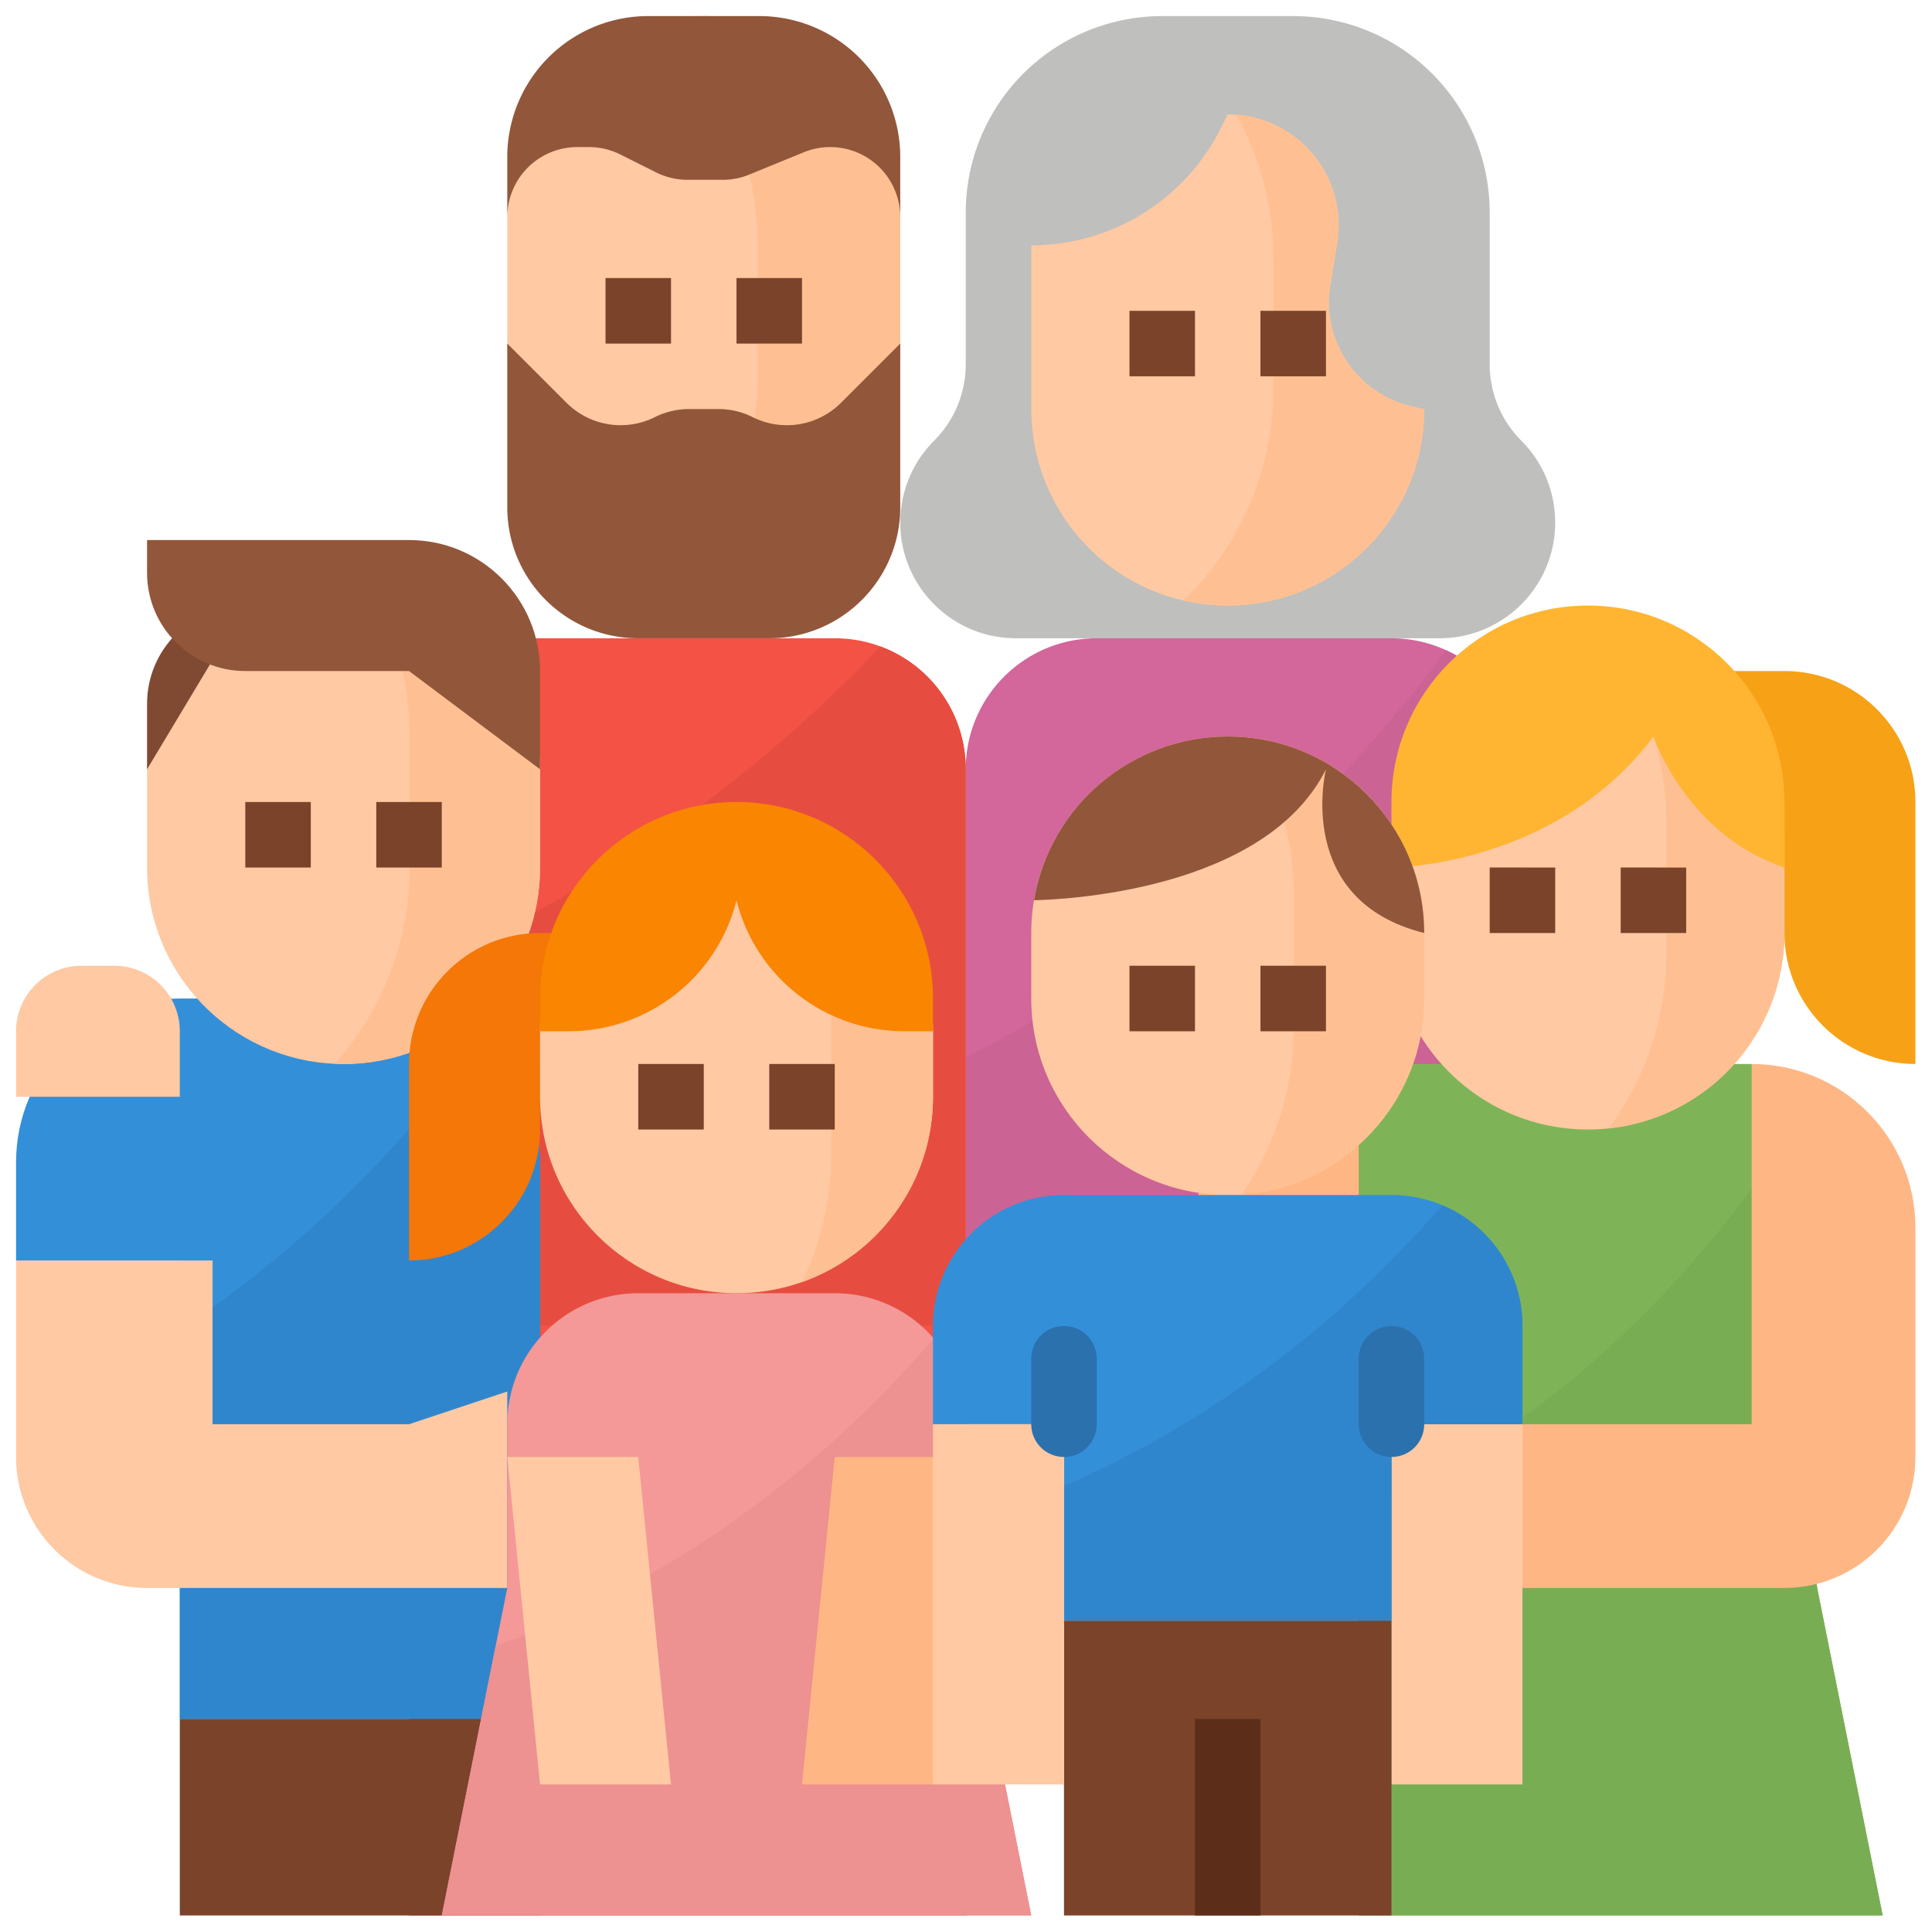 <svg xmlns="http://www.w3.org/2000/svg" fill-rule="evenodd" stroke-linejoin="round" stroke-miterlimit="2" clip-rule="evenodd" viewBox="0 0 120 120"><clipPath id="a"><path d="M0 0h348v349H0z"/></clipPath><g fill-rule="nonzero" clip-path="url(#a)" transform="translate(.998 .66) scale(.339)"><path fill="#bfbfbd" d="M262.801 15.398A36.024 36.024 0 0 1 270 37v27.816a19.76 19.76 0 0 0 5.785 13.969 21.21 21.21 0 0 1 6.215 15c0 11.719-9.496 21.215-21.215 21.215h-77.57C171.496 115 162 105.504 162 93.785a21.21 21.21 0 0 1 6.215-15A19.76 19.76 0 0 0 174 64.816V37a36.024 36.024 0 0 1 7.199-21.602A36.01 36.01 0 0 1 210 1h24c11.332 0 22 5.336 28.801 14.398z"/><path fill="#fec9a3" d="M258 73c0 19.883-16.117 36-36 36-2.742 0-5.473-.309-8.145-.922C197.547 104.277 186.008 89.746 186 73V43a38.835 38.835 0 0 0 34.734-21.465L222 19c.539 0 1.078.023 1.613.066 10.551.84 18.695 9.637 18.719 20.223 0 1.133-.094 2.262-.277 3.383l-1.254 7.527c-1.594 9.547 4.027 18.824 13.222 21.832 1.305.41 2.633.735 3.977.969z"/><path fill="#fec093" d="M258 73c0 19.883-16.117 36-36 36-2.742 0-5.473-.309-8.145-.922a53.815 53.815 0 0 0 16.508-38.859v-24a53.686 53.686 0 0 0-6.75-26.153c10.551.84 18.695 9.637 18.719 20.223 0 1.133-.094 2.262-.277 3.383l-1.254 7.527c-1.594 9.547 4.027 18.824 13.222 21.832 1.305.41 2.633.735 3.977.969z"/><path fill="#d3669a" d="M276 139v102H174V139c0-13.254 10.746-24 24-24h54a23.998 23.998 0 0 1 16.977 7.023A23.998 23.998 0 0 1 276 139z"/><path fill="#cc6395" d="M276 139v102H174v-49.141a255.857 255.857 0 0 0 88.027-74.668A24.006 24.006 0 0 1 276 139z"/><path fill="#fec9a3" d="M162 37v24c.004 19.59-15.664 35.586-35.25 35.984-.246.016-.504.016-.75.016-19.883 0-36-16.117-36-36V37c0-19.883 16.117-36 36-36s36 16.117 36 36z"/><path fill="#fec093" d="M162 37v24c.004 19.59-15.664 35.586-35.25 35.984a53.675 53.675 0 0 0 9.113-30.015v-24a53.837 53.837 0 0 0-15.816-38.18 57.356 57.356 0 0 0-2.899-2.695 36.028 36.028 0 0 1 30.957 6.492A36.024 36.024 0 0 1 162 37z"/><g fill="#7a432a"><path d="m204 55 12 .001v12h-12zm24 0 12 .001v12h-12zm-120-6 12 .001v12h-12zm24 0 12 .001v12h-12z"/></g><path fill="#92563a" d="m90 61 10.855 10.855a14.026 14.026 0 0 0 16.184 2.625 14.035 14.035 0 0 1 6.27-1.48h5.382c2.176 0 4.325.508 6.27 1.48a14.02 14.02 0 0 0 16.184-2.625L162 61v30c0 13.254-10.746 24-24 24h-24c-13.254 0-24-10.746-24-24zm0-23.164c0-3.406 1.352-6.668 3.758-9.078A12.845 12.845 0 0 1 102.836 25h2.133c1.992 0 3.957.465 5.742 1.355l6.578 3.29c1.785.89 3.75 1.355 5.742 1.355h6.442a12.76 12.76 0 0 0 4.867-.961l9.961-4.078a12.74 12.74 0 0 1 4.863-.961c3.406 0 6.668 1.352 9.078 3.758A12.845 12.845 0 0 1 162 37.836v-11.02A25.812 25.812 0 0 0 136.184 1h-20.368A25.812 25.812 0 0 0 90 26.816z"/><path fill="#f35244" d="M174 139v102H72V139c0-13.254 10.746-24 24-24h54a23.967 23.967 0 0 1 24 24z"/><path fill="#e64d40" d="M174 139v102H72v-64.648a256.951 256.951 0 0 0 86.379-59.852A24.02 24.02 0 0 1 174 139z"/><path fill="#f35244" d="m72 241 102 .001v108H72z"/><path fill="#348fd9" d="M96 211v102H30v-84H0v-18c0-16.57 13.43-30 30-30h36c16.562.012 29.988 13.438 30 30z"/><path fill="#3086cd" d="M96 211v102H30v-71.316c19.605-12.856 38.371-30.36 55.492-53.477A29.882 29.882 0 0 1 96 211z"/><path fill="#7a432a" d="m30 313 66 .001v36H30z"/><path fill="#fec9a3" d="M90 289H24c-13.254 0-24-10.746-24-24v-36h36v30h36l18-6z"/><path fill="#7eb457" d="M342 349h-96V193h72l2.438 19.516L330 289z"/><path fill="#79ad54" d="M342 349h-96v-73.656c26.969-12.285 52.637-32.356 74.438-62.828L330 289z"/><path fill="#feb784" d="M246 193v78h-30v-48c0-16.57 13.43-30 30-30zm72 0v66h-48v30h54c13.254 0 24-10.746 24-24v-42c0-16.57-13.43-30-30-30z"/><path fill="#fec9a3" d="M96 139v18c0 19.883-16.117 36-36 36-.547 0-1.094-.016-1.637-.039C39.137 192.09 24 176.246 24 157v-18c0-19.883 16.117-36 36-36 1.059 0 2.102.047 3.129.137C81.727 104.758 96 120.332 96 139z"/><path fill="#fec093" d="M96 139v18c0 19.883-16.117 36-36 36-.547 0-1.094-.016-1.637-.039a53.772 53.772 0 0 0 13.75-35.992v-24a53.734 53.734 0 0 0-8.984-29.832C81.727 104.758 96 120.332 96 139z"/><path fill="#7a432a" d="m42 145 12 .001v12H42zm24 0 12 .001v12H66z"/><path fill="#804a32" d="M24 139v-12c0-9.941 8.059-18 18-18z"/><path fill="#92563a" d="M96 121v18l-24-18H42c-9.941 0-18-8.059-18-18v-6h48c13.254 0 24 10.746 24 24z"/><path fill="#f7a116" d="M324 121h-18v24h18v24c0 13.254 10.746 24 24 24v-48c0-13.254-10.746-24-24-24z"/><path fill="#fec9a3" d="M324 151v18c0 18.41-13.891 33.855-32.199 35.797A35.219 35.219 0 0 1 288 205c-19.883 0-36-16.117-36-36v-18c0-19.883 16.117-36 36-36 .879 0 1.746.031 2.609.098C309.43 116.465 324 132.133 324 151z"/><path fill="#fec093" d="M324 151v18c0 18.41-13.891 33.855-32.199 35.797a53.762 53.762 0 0 0 10.562-32.078v-24a53.74 53.74 0 0 0-11.754-33.621C309.43 116.465 324 132.133 324 151z"/><path fill="#7a432a" d="m270 157 12 .001v12h-12zm24 0 12 .001v12h-12z"/><path fill="#ffb531" d="M252 157s30 0 48-24c0 0 6 18 24 24v-12c0-19.883-16.117-36-36-36s-36 16.117-36 36z"/><path fill="#fec9a3" d="m252 259 24 .001v66h-24zM12 175h6c6.629 0 12 5.371 12 12v12H0v-12c0-6.629 5.371-12 12-12z"/><path fill="#f59898" d="M186 349H78l9.871-49.363L90 289v-30c0-13.254 10.746-24 24-24h36a23.93 23.93 0 0 1 18.137 8.281A23.91 23.91 0 0 1 174 259v30z"/><path fill="#ed9191" d="M186 349H78l9.871-49.363c28.5-10.449 56.078-28.391 80.266-56.356A23.91 23.91 0 0 1 174 259v30z"/><path fill="#fec9a3" d="M96 325h24l-6-60H90z"/><path fill="#feb784" d="M168 325h-24l6-60h24z"/><path fill="#f57707" d="M72 229v-36c0-13.254 10.746-24 24-24h18v24H96v12c0 13.254-10.746 24-24 24z"/><path fill="#fec9a3" d="M168 187v12c0 19.883-16.117 36-36 36s-36-16.117-36-36v-12c0-19.883 16.117-36 36-36s36 16.117 36 36z"/><path fill="#fec093" d="M168 187v12c0 15.258-9.617 28.859-24 33.953a53.778 53.778 0 0 0 5.363-23.484v-24a53.779 53.779 0 0 0-12.121-34.086C154.91 153.984 167.996 169.145 168 187z"/><path fill="#7a432a" d="m114 193 12 .001v12h-12zm24 0 12 .001v12h-12z"/><path fill="#f98500" d="M168 187h-5.262c-14.539 0-27.211-9.895-30.738-24-3.527 14.105-16.199 24-30.738 24H96v-6c0-19.883 16.117-36 36-36s36 16.117 36 36z"/><path fill="#fec9a3" d="M258 169v12c0 18.895-14.61 34.574-33.457 35.91-.84.059-1.688.09-2.543.09-19.883 0-36-16.117-36-36v-12c0-19.883 16.117-36 36-36 1.219 0 2.438.062 3.652.188C244.023 135.062 258 150.531 258 169z"/><path fill="#fec093" d="M258 169v12c0 18.895-14.61 34.574-33.457 35.91a53.681 53.681 0 0 0 9.57-30.691v-24a53.764 53.764 0 0 0-8.461-29.031C244.023 135.062 258 150.531 258 169z"/><path fill="#92563a" d="M240 139s-6 24 18 30c0-19.883-16.117-36-36-36-17.562 0-32.562 12.676-35.492 29.992 4.789-.094 42.265-1.539 53.492-23.992z"/><path fill="#7a432a" d="m204 175 12 .001v12h-12zm24 0 12 .001v12h-12z"/><path fill="#348fd9" d="M276 241v18h-24v36h-60v-36h-24v-18c0-13.254 10.746-24 24-24h60a23.945 23.945 0 0 1 16.98 7.02A23.945 23.945 0 0 1 276 241z"/><path fill="#3086cd" d="M276 241v18h-24v36h-60v-24.652c24.699-10.836 48.359-27.449 69.328-51.473A24.023 24.023 0 0 1 276 241z"/><path fill="#7a432a" d="m192 295 60 .001v54h-60z"/><path fill="#5c2e1a" d="m216 313 12 .001v36h-12z"/><path fill="#fec9a3" d="m168 259 24 .001v66h-24z"/><path fill="#2a71ad" d="M192 241c3.324 0 6 2.676 6 6v12c0 3.324-2.676 6-6 6s-6-2.676-6-6v-12c0-3.324 2.676-6 6-6zm60 0c3.324 0 6 2.676 6 6v12c0 3.324-2.676 6-6 6s-6-2.676-6-6v-12c0-3.324 2.676-6 6-6z"/></g></svg>